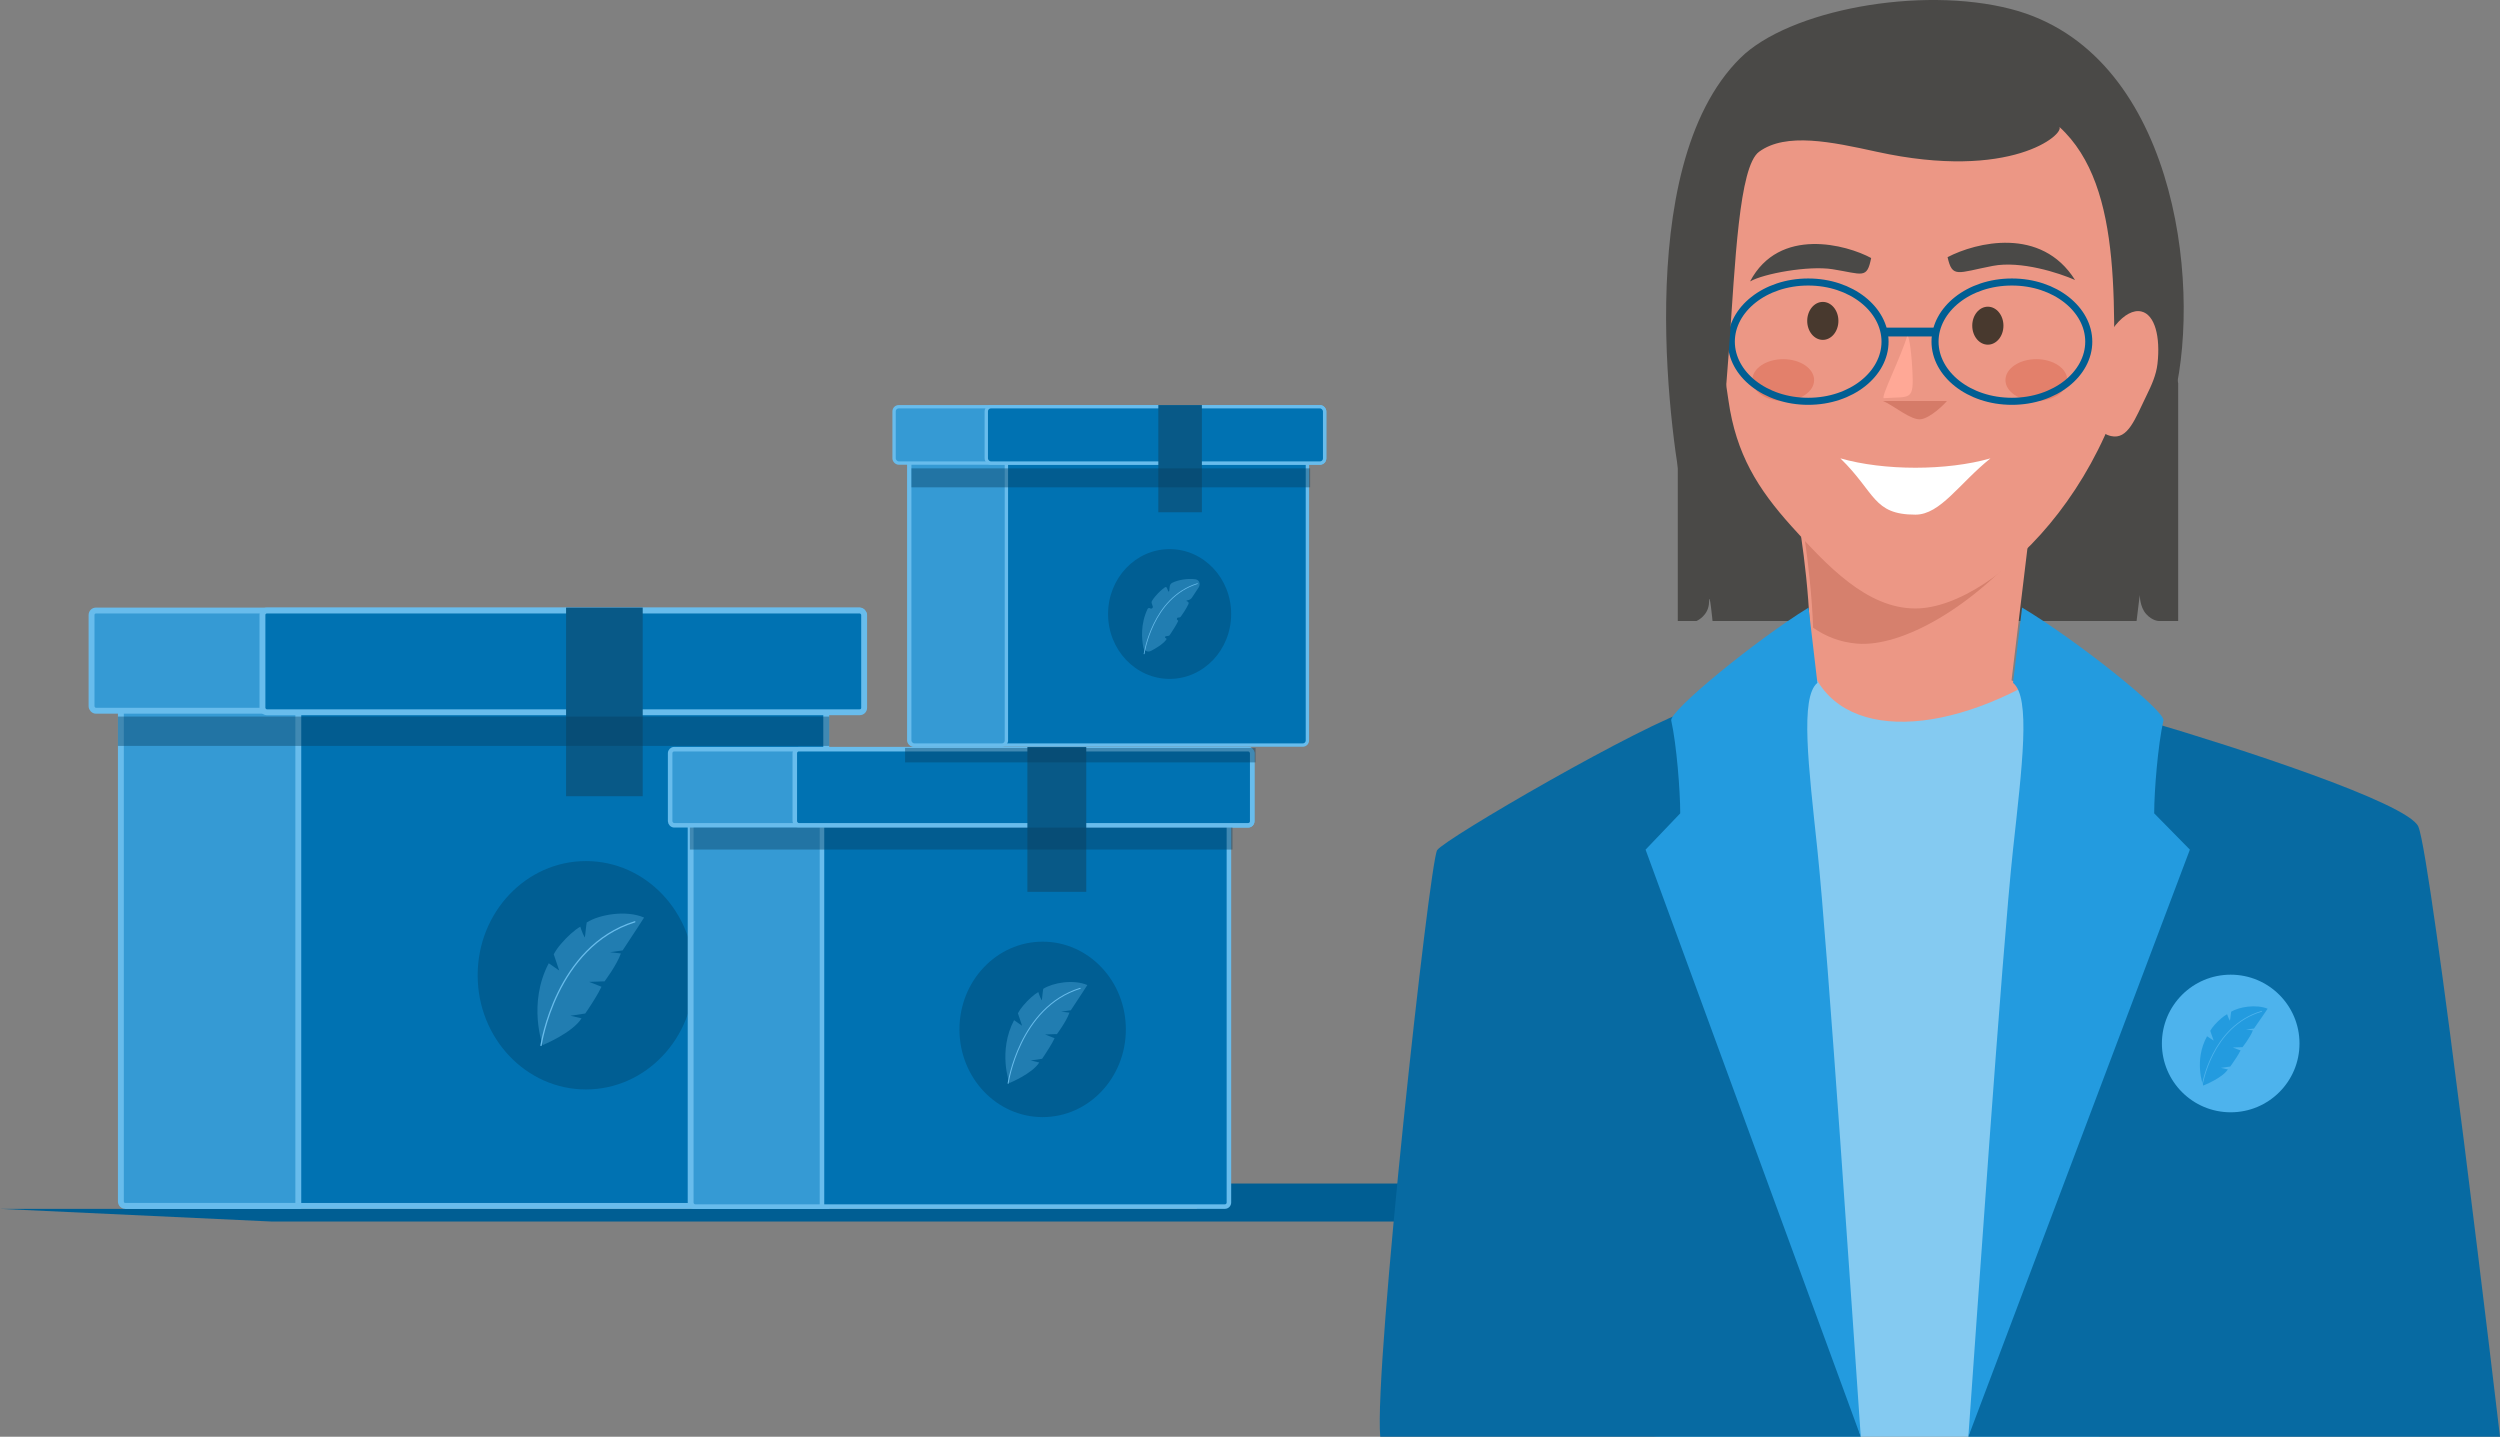 <svg width="395" height="227" viewBox="0 0 395 227" fill="none" xmlns="http://www.w3.org/2000/svg" aria-hidden="true"><rect x="0" y="0" width="395" height="227" fill="#808080" stroke="none"/><path d="M0 191H189.116V187H226.5L232 193H42.884L0 191Z" fill="#005E93"/><path fill="#0072B2" stroke="#68BCEC" stroke-width=".931" d="M20.258 104.576H130.546V190.535H20.258z"/><path d="M19.099 105.268C19.099 104.886 19.41 104.576 19.792 104.576H46.439C46.821 104.576 47.132 104.886 47.132 105.268V190.534H19.792C19.41 190.534 19.099 190.224 19.099 189.842V105.268Z" fill="#359AD4" stroke="#68BCEC" stroke-width=".931"/><rect x="14.466" y="96.466" width="122.01" height="15.833" rx=".693" fill="#359AD4" stroke="#68BCEC" stroke-width=".931"/><rect x="41.466" y="96.466" width="95.069" height="16.069" rx=".693" fill="#0072B2" stroke="#68BCEC" stroke-width=".931"/><path fill="#085987" d="M89.44 96H101.548V125.804H89.44z"/><path fill="#053D5D" fill-opacity=".4" d="M18.634 113.219H131.012V117.853H18.634z"/><ellipse cx="92.581" cy="154.091" rx="17.111" ry="18.042" fill="#005E93"/><path d="M97.538 150.283L96.385 150.451L97.392 150.565L98.099 150.645C97.437 152.514 95.514 155.061 95.514 155.061H95.223L93.075 155.135L94.862 155.835L95.037 155.905C94.715 156.563 94.361 157.202 93.975 157.82C93.223 159.056 92.469 160.134 92.469 160.134L90.126 160.487L91.884 160.898C90.413 163.225 85.739 165.125 85.739 165.125C85.739 165.125 83.351 158.576 86.701 152.195L88.352 153.342L87.492 150.775C87.812 150.187 88.194 149.639 88.631 149.142C89.578 148.02 90.814 146.896 91.689 146.418C91.726 146.546 91.774 146.694 91.831 146.848C91.982 147.291 92.168 147.719 92.388 148.129C92.432 148.152 92.505 147.256 92.6 146.461C92.632 146.202 92.665 145.955 92.702 145.753C94.666 144.493 98.915 143.746 101.766 144.973C101.766 144.973 100.167 147.483 98.376 150.163L97.538 150.283Z" fill="#217DB1"/><path d="M85.481 165.177C85.481 165.177 87.775 149.539 100.297 145.649" stroke="#68BCEC" stroke-width=".206" stroke-miterlimit="10" stroke-linecap="round"/><rect x="109.017" y="124.81" width="85.152" height="65.832" rx=".642" fill="#0072B2" stroke="#68BCEC" stroke-width=".716"/><path d="M109.226 125.243C109.226 124.888 109.514 124.601 109.869 124.601H129.231C129.586 124.601 129.873 124.888 129.873 125.243V190.642H109.869C109.514 190.642 109.226 190.355 109.226 190V125.243Z" fill="#359AD4" stroke="#68BCEC" stroke-width=".716"/><rect x="105.882" y="118.37" width="91.967" height="12.028" rx=".642" fill="#359AD4" stroke="#68BCEC" stroke-width=".716"/><rect x="125.577" y="118.37" width="72.272" height="12.028" rx=".642" fill="#0072B2" stroke="#68BCEC" stroke-width=".716"/><path fill="#085987" d="M162.327 118.012H171.629V140.91H162.327z"/><path fill="#053D5D" fill-opacity=".4" d="M109 130.756H194.732V134.232H109z"/><ellipse cx="164.739" cy="162.643" rx="13.146" ry="13.861" fill="#005E93"/><path d="M168.548 159.717L167.661 159.847L168.435 159.934L168.978 159.996C168.47 161.432 166.992 163.389 166.992 163.389H166.769L165.119 163.446L166.491 163.983L166.626 164.037C166.379 164.542 166.106 165.033 165.81 165.508C165.233 166.457 164.653 167.286 164.653 167.286L162.853 167.557L164.203 167.873C163.074 169.661 159.482 171.121 159.482 171.121C159.482 171.121 157.648 166.089 160.222 161.187L161.49 162.068L160.829 160.095C161.075 159.644 161.369 159.223 161.704 158.841C162.432 157.979 163.381 157.115 164.053 156.748C164.082 156.846 164.119 156.96 164.163 157.079C164.279 157.419 164.422 157.748 164.59 158.063C164.625 158.08 164.68 157.392 164.754 156.781C164.778 156.582 164.803 156.392 164.832 156.237C166.341 155.269 169.606 154.695 171.796 155.638C171.796 155.638 170.567 157.566 169.191 159.625L168.548 159.717Z" fill="#217DB1"/><path d="M159.285 171.16C159.285 171.16 161.046 159.146 170.667 156.157" stroke="#68BCEC" stroke-width=".158" stroke-miterlimit="10" stroke-linecap="round"/><path fill="#053D5D" fill-opacity=".4" d="M143 118.175H198.378V120.459H143z"/><rect x="143.583" y="69.028" width="62.986" height="48.695" rx=".735" fill="#0072B2" stroke="#68BCEC" stroke-width=".529"/><rect x="143.738" y="68.873" width="15.272" height="48.85" rx=".735" fill="#359AD4" stroke="#68BCEC" stroke-width=".529"/><rect x="141.265" y="64.265" width="68.027" height="8.897" rx=".735" fill="#359AD4" stroke="#68BCEC" stroke-width=".529"/><rect x="155.833" y="64.265" width="53.459" height="8.897" rx=".735" fill="#0072B2" stroke="#68BCEC" stroke-width=".529"/><path fill="#085987" d="M183.016 64H189.897V80.937H183.016z"/><path fill="#053D5D" fill-opacity=".4" d="M144 74H207V77H144z"/><ellipse cx="184.8" cy="97.013" rx="9.724" ry="10.253" fill="#005E93"/><path d="M187.617 94.848L187.532 94.861C187.445 94.874 187.447 94.999 187.534 95.009C187.74 95.032 187.869 95.24 187.783 95.428C187.419 96.222 186.802 97.103 186.564 97.431C186.503 97.516 186.405 97.564 186.301 97.564L186.17 97.569C185.926 97.577 185.868 97.915 186.096 98.004C186.15 98.025 186.174 98.088 186.148 98.14C185.978 98.48 185.792 98.811 185.592 99.132C185.259 99.679 184.926 100.171 184.795 100.363C184.758 100.417 184.7 100.453 184.635 100.462L184.204 100.527C184.035 100.552 184.025 100.792 184.192 100.831C184.295 100.856 184.344 100.975 184.279 101.059C183.718 101.795 182.636 102.441 181.85 102.844C181.346 103.103 180.761 102.837 180.649 102.282C180.389 100.982 180.175 98.599 181.319 96.214C181.39 96.065 181.579 96.019 181.715 96.113C181.932 96.264 182.217 96.051 182.133 95.8L181.97 95.312C181.93 95.195 181.941 95.066 182.004 94.959C182.165 94.689 182.349 94.435 182.555 94.2C183.018 93.652 183.602 93.102 184.073 92.787C184.183 92.713 184.328 92.772 184.374 92.897C184.425 93.048 184.484 93.196 184.55 93.341C184.635 93.528 184.718 93.52 184.741 93.315C184.761 93.134 184.784 92.899 184.811 92.677C184.842 92.419 184.99 92.19 185.224 92.077C186.152 91.627 187.602 91.353 188.888 91.529C189.498 91.612 189.719 92.302 189.383 92.819C189.095 93.263 188.732 93.82 188.341 94.408C188.184 94.645 187.932 94.803 187.651 94.844L187.617 94.848Z" fill="#217DB1"/><path d="M180.766 103.312C180.766 103.312 182.069 94.426 189.185 92.215" stroke="#68BCEC" stroke-width=".117" stroke-miterlimit="10" stroke-linecap="round"/><path d="M265.088 60.56C265.088 60.56 271.58 48 306.08 42.5C340.58 37 344.152 60.56 344.152 60.56V98.116H341.08C341.08 98.116 340.08 98.116 339.08 97C338.08 95.884 338.08 94 338.08 94L337.58 98.116H270.58C270.58 98.116 270.08 93 270.029 95.151C269.979 97.302 268.053 98.116 268.053 98.116H265.088V60.56Z" fill="#4A4947"/><path d="M284.585 107.505C287.078 106.268 285.624 91.883 284.585 84.845L321.976 73L317.821 107.505L343 117.235C327.94 123.758 330.603 136.043 287.701 130.68C278.549 129.536 263.924 124.993 257 119.5C265.655 118.298 282.092 108.741 284.585 107.505Z" fill="#EC9785"/><path d="M324.263 105.876C306.659 117.053 289.166 117.053 285.667 104L266.174 117.053C259.977 160.986 249.056 227 262.176 227H294H331.65L340 217.182L330.969 131.22L324.263 105.876Z" fill="#84CAF1"/><path d="M227.07 134.324C228.272 132.525 259.762 114.25 267.528 112L279.016 170.215 294 227H218.079C217.08 216.076 225.867 136.124 227.07 134.324zM382.095 130.595C380.426 126.831 353.012 117.963 339.513 114L311 227H395C395 227 384.181 135.299 382.095 130.595z" fill="#076AA2"/><path d="M318.056 134.244C319.49 121.058 320.897 110.158 318.056 107.892L319.49 96C328.043 101.097 342.166 112.353 341.825 113.84 340.958 117.631 340.362 124.969 340.362 128.509L346 134.244 311 227C312.148 210.969 316.339 150.031 318.056 134.244zM287.146 134.244C285.753 121.058 284.386 110.158 287.146 107.892L285.753 96C277.444 101.097 263.725 112.353 264.055 113.84 264.898 117.631 265.477 124.969 265.477 128.509L260 134.244 294 227C292.885 210.969 288.814 150.031 287.146 134.244z" fill="#239BDF"/><path fill-rule="evenodd" clip-rule="evenodd" d="M320.887 85.084C311.859 95.918 300.474 102.315 293.358 101.689C290.65 101.451 288.443 100.538 286.472 99.18C286.322 94.416 285.673 88.752 285.136 85.081L322.305 73.208L320.887 85.084Z" fill="#D6806D"/><path d="M338.219 42.771C338.219 73.676 315.488 96.139 302.64 96.139C294.967 96.139 288.68 89.394 283.054 83.144C277.745 77.245 274.301 71.754 273.098 63.276C272.025 55.718 270.026 44.833 270.026 40.794C270.026 17.984 282.373 3.728 304.579 3.728C326.786 3.728 338.219 19.961 338.219 42.771Z" fill="#EC9785"/><path d="M327.858 44.24C322.509 35.729 312.2 38.288 307.715 40.632 308.475 43.996 309.259 43.093 314.836 42.015 319.297 41.151 325.376 43.139 327.858 44.24zM276.509 44.468C281.126 35.717 291.83 38.691 295.643 40.767 294.974 44.151 294.31 43.298 289.558 42.539 285.756 41.931 278.634 43.236 276.509 44.468z" fill="#4A4947"/><path d="M297.664 62.911C297.025 62.956 300.389 56.371 301.38 52.952C301.547 53.136 301.936 54.498 302.154 58.47C302.426 63.435 301.866 62.616 297.664 62.911Z" fill="#FFA896"/><path d="M303.519 66.239C301.973 66.477 299.198 64.049 297.514 63.355H307.621C307.225 63.851 305.065 66.001 303.519 66.239Z" fill="#D57B68"/><ellipse cx="314.08" cy="51.458" rx="2.464" ry="3" fill="#48392E"/><ellipse cx="288.004" cy="50.701" rx="2.464" ry="3" fill="#48392E"/><path d="M314.498 72.42C307.581 74.397 297.698 74.397 290.78 72.42C296.352 77.844 295.904 81.315 302.639 81.315C306.593 81.315 309.558 76.373 314.498 72.42Z" fill="#fff"/><ellipse cx="321.745" cy="60.053" rx="4.884" ry="3.305" fill="#E3806B"/><ellipse cx="281.745" cy="60.053" rx="4.884" ry="3.305" fill="#E3806B"/><path d="M297.837 53.982C297.837 59.069 292.532 63.406 285.692 63.406 278.852 63.406 273.547 59.069 273.547 53.982 273.547 48.895 278.852 44.557 285.692 44.557 292.532 44.557 297.837 48.895 297.837 53.982zM330.025 53.982C330.025 59.069 324.72 63.406 317.88 63.406 311.04 63.406 305.735 59.069 305.735 53.982 305.735 48.895 311.04 44.557 317.88 44.557 324.72 44.557 330.025 48.895 330.025 53.982z" stroke="#005E93" stroke-width="1.115"/><path d="M297.921 52.463H305.57" stroke="#005E93" stroke-width="1.394"/><path d="M333.912 68.737C333.912 49.689 335.847 29.593 325.372 20.04C326.284 21.157 317.763 28.64 296.531 23.979C289.408 22.416 282.17 20.872 277.933 23.979C271.591 28.631 275.552 84.28 266.076 79.338C264.302 71.249 257.379 26.563 274.972 9.168C282.629 1.598 303.377 -2.301 317.763 1.436C343.413 8.099 347.914 44.282 343.579 62.5C341.817 69.905 336.727 65.577 333.912 68.737Z" fill="#4A4947"/><path d="M340.879 57.502C340.679 59.249 339.943 60.876 339.167 62.455C337.356 66.145 336.238 69.521 333.534 68.896C330.261 68.138 329.941 63.42 331.199 57.983C332.457 52.545 335.785 48.625 338.333 49.214C340.462 49.707 341.373 53.195 340.879 57.502Z" fill="#EC9785"/><circle cx="352.45" cy="164.871" r="10.871" fill="#4DB3ED"/><path d="M355.6 162.577L354.867 162.678L355.507 162.747L355.956 162.795C355.536 163.921 354.314 165.456 354.314 165.456H354.129L352.764 165.501L353.899 165.923L354.011 165.965C353.806 166.361 353.581 166.746 353.336 167.119C352.858 167.863 352.38 168.513 352.38 168.513L350.891 168.725L352.007 168.973C351.073 170.375 348.103 171.52 348.103 171.52C348.103 171.52 346.586 167.574 348.715 163.729L349.763 164.42L349.217 162.873C349.421 162.519 349.663 162.189 349.94 161.889C350.542 161.213 351.327 160.536 351.883 160.248C351.907 160.325 351.938 160.414 351.974 160.507C352.07 160.774 352.188 161.032 352.327 161.279C352.356 161.293 352.402 160.753 352.463 160.274C352.483 160.118 352.504 159.969 352.527 159.847C353.775 159.088 356.475 158.638 358.286 159.377C358.286 159.377 357.27 160.889 356.132 162.505L355.6 162.577Z" fill="#239BDF"/><path d="M347.939 171.551C347.939 171.551 349.396 162.129 357.353 159.784" stroke="#4DB3ED" stroke-width=".124" stroke-miterlimit="10" stroke-linecap="round"/></svg>
